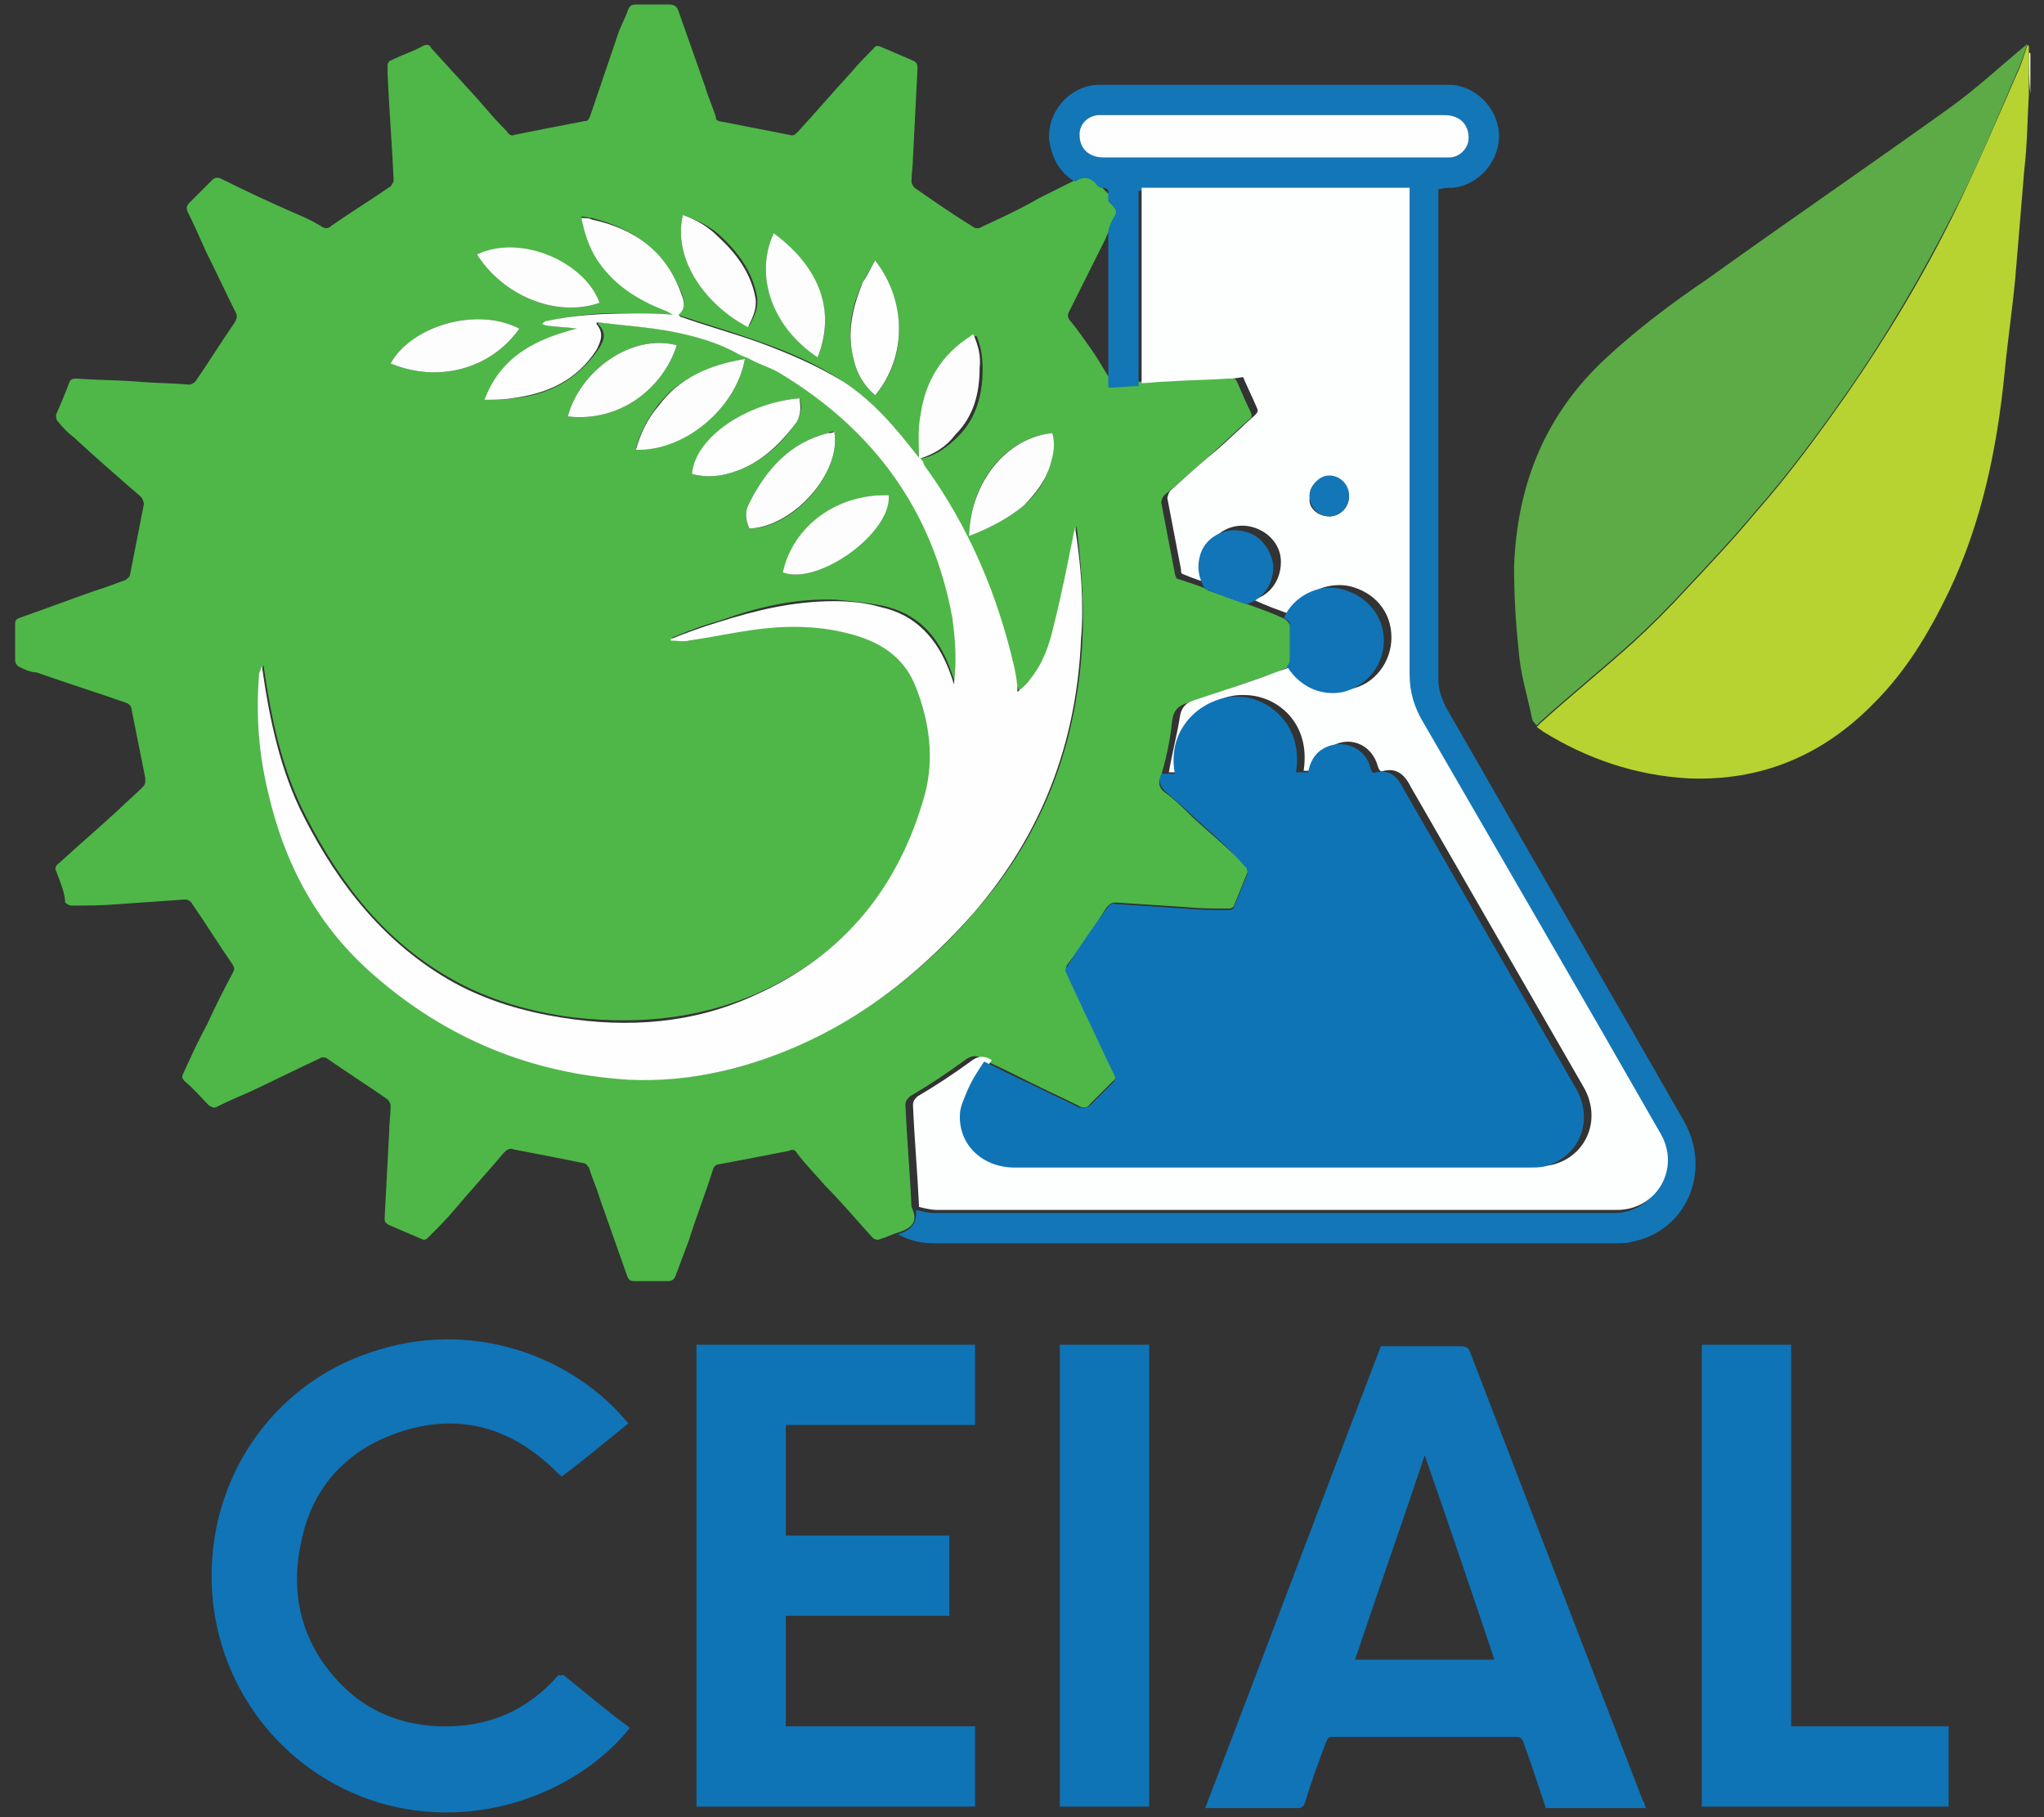 <?xml version="1.0" encoding="utf-8"?>
<!-- Generator: Adobe Illustrator 26.1.0, SVG Export Plug-In . SVG Version: 6.00 Build 0)  -->
<svg version="1.1" id="Capa_1" xmlns="http://www.w3.org/2000/svg" xmlns:xlink="http://www.w3.org/1999/xlink" x="0px" y="0px"
	 viewBox="0 0 135 120" style="enable-background:new 0 0 135 120;" xml:space="preserve">
<rect x="0" y="0" width="135" height="120" fill="#333333" stroke="none"/>
<style type="text/css">
	.st0{fill:#F9FCF9;}
	.st1{fill:#4EB748;}
	.st2{fill:#B7D332;}
	.st3{fill:#5CAB46;}
	.st4{fill:none;}
	.st5{fill:#1074B7;}
	.st6{fill:#1376B7;}
	.st7{fill:#0F74B6;}
	.st8{fill:#FDFEFE;}
	.st9{fill:#FDFEFD;}
	.st10{fill:#FCFDFC;}
	.st11{fill:#FDFDFD;}
	.st12{fill:#1175B7;}
	.st13{fill:#FEFEFE;}
</style>
<g>
	<path class="st0" d="M134.1,6.2L134.1,6.2C134,6.2,134,6.2,134.1,6.2C134,5.3,134,4.4,134,3.5c0,0,0,0,0.1,0
		C134.1,4.4,134.1,5.3,134.1,6.2z"/>
	<path class="st1" d="M59.3,81.4c-0.4,0.1-0.7,0.3-1.1,0.4c-0.2,0.1-0.4,0.1-0.6-0.1c-1-1.1-2-2.3-3.1-3.4c-0.6-0.7-1.3-1.4-1.9-2.2
		c-0.1-0.2-0.3-0.2-0.5-0.1c-1.5,0.3-3.1,0.6-4.7,0.9c-0.1,0-0.3,0.2-0.3,0.3c-0.5,1.6-1.1,3.1-1.6,4.7c-0.3,0.8-0.6,1.6-0.9,2.4
		c-0.1,0.2-0.2,0.3-0.5,0.3c-0.7,0-1.5,0-2.2,0c-0.3,0-0.4-0.1-0.5-0.4c-0.6-1.7-1.2-3.4-1.8-5.1c-0.2-0.7-0.5-1.3-0.7-2
		c-0.1-0.1-0.2-0.3-0.4-0.3c-1.5-0.3-3-0.6-4.6-0.9c-0.2-0.1-0.4,0-0.6,0.2c-1.1,1.3-2.2,2.5-3.3,3.8c-0.5,0.6-1.1,1.2-1.7,1.8
		c-0.2,0.2-0.3,0.2-0.5,0.1c-0.7-0.3-1.4-0.6-2.1-0.9c-0.2-0.1-0.3-0.2-0.3-0.4c0.1-1.9,0.2-3.8,0.3-5.7c0-0.6,0.1-1.2,0.1-1.8
		c0-0.1-0.1-0.3-0.2-0.4c-1.3-0.9-2.7-1.8-4-2.7c-0.1-0.1-0.4-0.1-0.5,0c-1.5,0.7-3.1,1.5-4.6,2.2c-0.7,0.3-1.4,0.6-2.2,1
		c-0.2,0.1-0.3,0-0.5-0.1c-0.5-0.5-1-1.1-1.6-1.6c-0.2-0.2-0.2-0.3-0.1-0.5c0.5-1.1,1-2.2,1.6-3.3c0.5-1.1,1.1-2.3,1.7-3.4
		c0.1-0.2,0.1-0.3-0.1-0.6c-0.9-1.3-1.7-2.6-2.6-3.9c-0.1-0.2-0.3-0.3-0.5-0.3c-1.4,0.1-2.9,0.2-4.3,0.3c-1.1,0.1-2.1,0.1-3.2,0.1
		c-0.1,0-0.3-0.1-0.4-0.2C4.3,59,4,58.3,3.7,57.5c-0.1-0.1,0-0.4,0.2-0.5c1.3-1.2,2.6-2.3,3.9-3.5c0.5-0.5,1.1-1,1.6-1.5
		c0.2-0.2,0.2-0.3,0.2-0.6c-0.3-1.5-0.6-3-0.9-4.5c0-0.2-0.1-0.4-0.4-0.5c-2-0.7-3.9-1.3-5.9-2C2,44.4,1.6,44.2,1.2,44
		c-0.1-0.1-0.2-0.2-0.2-0.4c0-0.8,0-1.6,0-2.4c0-0.3,0.1-0.3,0.3-0.4c1.7-0.6,3.3-1.2,5-1.8c0.7-0.2,1.4-0.5,2-0.7
		c0.1-0.1,0.3-0.2,0.3-0.4c0.3-1.5,0.6-3.1,0.9-4.6c0-0.2-0.1-0.4-0.2-0.5c-1.5-1.3-3-2.6-4.4-3.9c-0.4-0.3-0.8-0.7-1.1-1.1
		c-0.1-0.1-0.1-0.3-0.1-0.4C4,26.7,4.3,26,4.6,25.2C4.7,25,4.9,25,5.1,25c1.3,0.1,2.7,0.1,4,0.2c1.1,0.1,2.3,0.1,3.4,0.2
		c0.1,0,0.3-0.1,0.4-0.2c0.9-1.3,1.7-2.6,2.6-3.9c0.1-0.2,0.2-0.4,0.1-0.6c-0.7-1.4-1.3-2.7-2-4.1c-0.4-0.9-0.8-1.8-1.2-2.6
		c-0.1-0.2-0.1-0.4,0.1-0.6c0.5-0.5,1-1,1.5-1.5c0.2-0.2,0.4-0.2,0.6-0.1c1.6,0.8,3.1,1.5,4.7,2.2c0.7,0.3,1.4,0.6,2,1
		c0.2,0.1,0.4,0.1,0.6-0.1c1.3-0.9,2.6-1.7,3.9-2.6c0.1-0.1,0.2-0.3,0.2-0.4c-0.1-2.3-0.3-4.7-0.4-7c0-0.2,0-0.4,0-0.6
		c0-0.1,0.1-0.3,0.2-0.3C26.6,3.6,27.3,3.4,28,3c0.3-0.1,0.4,0,0.5,0.2c1,1.1,2.1,2.3,3.1,3.4c0.6,0.7,1.2,1.4,1.9,2.1
		C33.6,8.9,33.8,9,34,8.9c1.5-0.3,3-0.6,4.6-0.9c0.3,0,0.3-0.2,0.4-0.4c0.6-1.8,1.2-3.5,1.8-5.3c0.2-0.6,0.5-1.1,0.7-1.7
		c0.1-0.2,0.2-0.3,0.5-0.3c0.7,0,1.4,0,2.2,0c0.3,0,0.5,0.1,0.6,0.4c0.6,1.7,1.2,3.4,1.8,5.1c0.2,0.7,0.5,1.3,0.7,2
		C47.2,7.8,47.4,8,47.5,8c1.5,0.3,3.1,0.6,4.6,0.9c0.3,0.1,0.4,0,0.6-0.2c1.2-1.3,2.3-2.6,3.5-3.9c0.5-0.6,1-1.1,1.5-1.6
		C57.8,3,58,3,58.2,3.1c0.7,0.3,1.4,0.6,2.1,0.9c0.2,0.1,0.3,0.2,0.3,0.5c-0.1,2-0.2,4-0.3,5.9c0,0.5-0.1,1.1-0.1,1.6
		c0,0.1,0.1,0.3,0.2,0.4c1.3,0.9,2.6,1.8,3.9,2.6c0.1,0.1,0.4,0.1,0.5,0c1.3-0.6,2.6-1.2,3.8-1.9c0.8-0.4,1.6-0.8,2.4-1.2
		c0.6-0.3,1.1-0.2,1.5,0.3c0,0.1,0.1,0.1,0.2,0.1c0.2,0.2,0.5,0.5,0.7,0.7c0.1,0.1,0.1,0.2,0.2,0.2c0.3,0.2,0.3,0.4,0.2,0.8
		c-0.2,0.3-0.2,0.6-0.4,0.9c-0.1,0.3-0.3,0.6-0.4,0.9c-0.8,1.6-1.6,3.2-2.4,4.8c-0.1,0.2-0.1,0.4,0.1,0.6c0.5,0.6,0.9,1.2,1.4,1.9
		c0.5,0.7,0.9,1.5,1.4,2.2c0.7,0,1.3-0.1,2-0.1c0.5,0,1.1-0.1,1.6-0.1c1.4-0.1,2.7-0.1,4.1-0.2c0.2,0,0.4,0.1,0.5,0.3
		c0.3,0.7,0.6,1.4,0.9,2c0.1,0.2,0.1,0.4-0.1,0.5c-0.8,0.7-1.6,1.5-2.4,2.2c-1,0.9-2.1,1.9-3.2,2.8c-0.1,0.1-0.2,0.3-0.2,0.5
		c0.3,1.6,0.6,3.1,0.9,4.7c0,0.1,0.1,0.2,0.1,0.3c0.6,0.2,1.3,0.4,2,0.7l0,0c0,0,0.1,0.1,0.1,0.1c0.9,0.3,1.7,0.6,2.6,0.9
		c0.8,0.3,1.7,0.6,2.5,1c0.1,0.1,0.3,0.3,0.3,0.4c0,0.8,0,1.6,0,2.4c0,0.1-0.1,0.3-0.2,0.4c-0.3,0.1-0.7,0.3-1,0.4
		c-1.8,0.6-3.6,1.3-5.5,1.9c-0.7,0.2-1,0.5-1.1,1.3c-0.1,1.2-0.4,2.4-0.7,3.5c-0.2,0.4-0.2,0.8,0.2,1.1c0.7,0.5,1.3,1.1,1.9,1.7
		c1.1,1,2.3,2,3.4,3.1c0.1,0.1,0.2,0.3,0.2,0.5c-0.3,0.7-0.6,1.5-0.9,2.2c0,0.1-0.2,0.2-0.3,0.2c-1,0-1.9,0-2.9-0.1
		c-1.5-0.1-3.1-0.2-4.6-0.3c-0.3,0-0.4,0.1-0.6,0.3c-0.8,1.3-1.7,2.6-2.6,3.8c-0.1,0.1-0.1,0.3-0.1,0.4c0.4,0.9,0.8,1.7,1.2,2.6
		c0.7,1.4,1.3,2.8,2,4.2c0.1,0.2,0.1,0.4-0.1,0.5c-0.5,0.5-1,1-1.5,1.5c-0.2,0.3-0.5,0.3-0.8,0.1c-1-0.5-2.1-1-3.1-1.5
		c-1-0.5-2-1-3.1-1.5c-0.5-0.4-0.9-0.3-1.4,0.1c-1.1,0.8-2.3,1.6-3.5,2.3c-0.2,0.2-0.3,0.3-0.3,0.6c0.1,2.2,0.3,4.4,0.4,6.7
		C60.7,80.7,60.2,81.1,59.3,81.4C59.4,81.4,59.3,81.4,59.3,81.4z M44.7,20.8c-1,0-2,0-3-0.1c-1.9-0.1-3.7,0.1-5.5,0.5
		c-0.1,0-0.2,0.1-0.3,0.2c0.1,0.1,0.2,0.1,0.3,0.1c0.7,0.1,1.3,0.1,2,0.2c-2.7,0.7-5,1.8-6.1,4.7c0.7,0,1.2,0,1.8-0.1
		c2.3-0.2,4.2-1.2,5.6-3.2c0.4-0.6,0.6-1.1,0-1.7c0,0,0-0.1,0-0.1c0.1,0,0.1,0,0.2,0c1.6,0.2,3.2,0.3,4.8,0.6
		c1.6,0.2,3.1,0.7,4.4,1.5c0.2,0.1,0.5,0.2,0.7,0.3c0.7,0.3,1.4,0.6,2.1,1c6.1,3.7,10,9,11.3,16.1c0.2,1.4,0.3,2.8,0.1,4.4
		c-0.1-0.4-0.2-0.6-0.3-0.9C62,42,60.6,40.5,58.3,40c-1-0.2-2.1-0.3-3.1-0.4c-2.7-0.1-5.2,0.5-7.7,1.4c-1.1,0.3-2.1,0.7-3.1,1.1
		c0,0,0,0.1,0,0.1c0.4,0,0.8,0,1.2,0c1.4-0.2,2.8-0.5,4.2-0.7c2.1-0.3,4.1-0.3,6.2,0.2c2.1,0.5,3.8,1.5,4.6,3.6
		c0.9,2.3,1.2,4.6,0.6,7c-1.7,6.1-5.3,10.7-11.2,13.3c-4.1,1.8-8.4,2.1-12.8,1.5c-2.5-0.4-4.9-1.1-7.1-2.3
		c-4.6-2.5-7.6-6.4-9.9-10.9c-1.6-3.1-2.3-6.5-2.8-10c0,0.1-0.1,0.2-0.1,0.3c0,0.1,0,0.3-0.1,0.4c-0.2,2.6,0,5.1,0.6,7.6
		c1.1,4.8,3.3,8.9,7,12.1c4.8,4.2,10.5,6.5,16.8,6.9c4.2,0.3,8.2-0.7,12-2.6c4.2-2,7.8-4.9,10.8-8.4c4.6-5.2,6.8-11.3,7.1-18.1
		c0.1-2.5-0.1-4.9-0.4-7.4c0,0.2-0.1,0.3-0.1,0.5c-0.4,2-0.8,4-1.3,6c-0.3,1.3-0.8,2.6-1.6,3.6c-0.2,0.3-0.5,0.5-0.8,0.8
		C67,45,67,44.5,66.9,44c-1.1-4.8-3.1-9.3-5.9-13.3c-0.1-0.1-0.1-0.3-0.2-0.4c1-0.2,1.8-0.8,2.5-1.5c1.2-1.2,1.6-2.8,1.6-4.4
		c0-0.8-0.1-1.5-0.4-2.2c-0.1,0-0.1,0-0.1,0c0,0-0.1,0.1-0.1,0.1c-1.9,1.2-3,3-3.3,5.2c-0.1,0.9-0.1,1.9-0.1,2.9
		c-0.1-0.1-0.2-0.2-0.3-0.3c-1.4-1.8-2.9-3.6-4.9-4.9C53.9,24,52,23.2,50,22.5c-1.7-0.6-3.4-1.1-5.2-1.7c0,0-0.1-0.1,0-0.1
		c0.5-0.4,0.4-0.9,0.2-1.4c-1.1-2.7-3.1-4.2-5.9-4.9c-0.2,0-0.4-0.1-0.7-0.1c0.2,1,0.5,1.9,1,2.7c1.1,1.7,2.6,2.7,4.5,3.4
		C44.2,20.5,44.4,20.7,44.7,20.8z M49.2,23.7c-2.2,0.4-4.3,1.2-5.7,3c-0.7,0.9-1.2,1.8-1.5,2.9C45.2,29.8,48.6,27,49.2,23.7z
		 M55.1,28.5c-0.1,0-0.3,0-0.4,0.1c-2.5,0.6-4.1,2.4-5.2,4.6c-0.3,0.5-0.3,1.2,0,1.7C52.4,34.9,55.6,31.2,55.1,28.5z M64,35.4
		c1.3-0.5,2.5-1.1,3.6-2c0.9-0.8,1.5-1.7,1.8-2.8c0.2-0.7,0.2-1.3,0.1-2C66.5,28.9,64.1,31.7,64,35.4z M52.8,26.3
		c-3.5,0.3-6.9,2.7-7.1,5c0.8,0.2,1.5,0.2,2.3,0c2-0.5,3.5-1.8,4.6-3.4C52.9,27.4,53,26.8,52.8,26.3z M34.3,21.7
		c-2.9-1.5-7.2-0.1-8.5,2.3C28.9,25.3,32.4,24.4,34.3,21.7z M57.8,17.2c-0.3,0.5-0.5,0.9-0.8,1.4c-0.8,1.7-1.1,3.4-0.6,5.2
		c0.2,0.9,0.7,1.7,1.4,2.3C59.9,23.7,59.9,20,57.8,17.2z M51.7,37.8c2.3,0.9,7.1-2.6,7-5.1C55.3,32.6,52.5,34.7,51.7,37.8z
		 M45.1,14.2c-0.7,3,1.6,6,4.4,7.3c0.3-0.6,0.6-1.1,0.5-1.9c-0.3-1.7-1.3-3-2.5-4.1C46.8,14.9,46,14.5,45.1,14.2z M51.1,15.4
		c-1.3,2.8-0.1,6.1,2.9,8.2C55.2,20.7,54.2,17.8,51.1,15.4z M31.5,16.8c1.7,2.7,5.2,4.2,8.1,3.2C38.7,17.4,34.5,15.5,31.5,16.8z
		 M37.5,27.5c3.5,0.4,6.3-1.9,7.2-4.7C41.7,22,38.3,24.5,37.5,27.5z"/>
	<path class="st2" d="M134,3.5c0,0.9,0,1.8,0,2.7c-0.1,1.7-0.1,3.3-0.3,5c-0.2,2.4-0.4,4.8-0.6,7.2c-0.2,2.1-0.5,4.1-0.7,6.2
		c-0.5,5-1.5,9.9-3.7,14.5c-1.3,2.7-2.8,5.2-4.9,7.3c-3.4,3.5-7.5,5.2-12.3,5c-3.5-0.2-6.7-1.3-9.6-3.1c-0.1-0.1-0.3-0.2-0.4-0.3
		c0.1-0.1,0.2-0.2,0.3-0.3c2-1.8,4.1-3.5,6.1-5.3c1.2-1.1,2.3-2.2,3.4-3.4c1.6-1.7,3.2-3.4,4.7-5.2c2.2-2.5,4.1-5.1,6-7.8
		c2.7-3.9,5.1-7.9,7.2-12.2c1.4-2.9,2.7-5.9,4-8.9c0.3-0.6,0.5-1.3,0.7-1.9c0,0,0,0,0,0c0,0,0,0,0.1,0C134,3,134,3.3,134,3.5z"/>
	<path class="st3" d="M133.9,2.9c-0.2,0.6-0.4,1.3-0.7,1.9c-1.3,3-2.5,6-4,8.9c-2.1,4.2-4.5,8.3-7.2,12.2c-1.9,2.7-3.8,5.3-6,7.8
		c-1.5,1.8-3.1,3.5-4.7,5.2c-1.1,1.2-2.2,2.3-3.4,3.4c-2,1.8-4.1,3.5-6.1,5.3c-0.1,0.1-0.2,0.2-0.3,0.3c-0.1-0.1-0.3-0.3-0.3-0.4
		c-0.3-1.5-0.8-3-0.9-4.6c-0.2-1.8-0.3-3.7-0.3-5.5c0.2-5.2,1.9-9.7,5.7-13.4c2.2-2.1,4.6-3.9,7.1-5.6c5.3-3.8,10.7-7.5,16-11.3
		C130.6,5.8,132.2,4.3,133.9,2.9z"/>
	<g>
		<path class="st4" d="M89.5,109.6c3.1,0,6.2,0,9.3,0c-1.5-4.5-3.1-9-4.6-13.5C92.6,100.6,91.1,105.1,89.5,109.6z"/>
		<path class="st5" d="M108.5,118.9c-1.8-4.7-3.6-9.3-5.4-14c-2-5.2-4-10.4-6-15.6c-0.1-0.3-0.3-0.4-0.6-0.4c-0.8,0-1.6,0-2.4,0
			c-1,0-1.9,0-2.9,0c-3.9,10.2-7.7,20.3-11.6,30.5c0.2,0,0.3,0,0.4,0c1.9,0,3.8,0,5.7,0c0.3,0,0.4-0.1,0.5-0.4
			c0.4-1.3,0.9-2.7,1.4-4c0.1-0.2,0.1-0.3,0.4-0.3c4.1,0,8.1,0,12.2,0c0.2,0,0.3,0.1,0.4,0.3c0.2,0.6,0.4,1.1,0.6,1.7
			c0.3,0.9,0.6,1.8,0.9,2.7c2.2,0,4.3,0,6.6,0C108.6,119.1,108.6,119,108.5,118.9z M89.5,109.6c1.5-4.5,3.1-9,4.6-13.5
			c1.6,4.6,3.1,9,4.6,13.5C95.7,109.6,92.6,109.6,89.5,109.6z"/>
	</g>
	<path class="st6" d="M72.7,12.4c-0.1,0-0.1-0.1-0.2-0.1c-0.4-0.6-0.9-0.7-1.5-0.3c-1-0.6-1.5-1.5-1.7-2.7c-0.2-1.9,1.4-3.7,3.3-3.7
		c7.7,0,15.4,0,23.1,0c1.7,0,3.2,1.5,3.3,3.2c0.1,1.8-1.3,3.4-3,3.6c-0.3,0-0.6,0-1,0.1c0,0.2,0,0.3,0,0.5c0,10.6,0,21.2,0,31.9
		c0,0.6,0.2,1.2,0.5,1.8c5.2,9.1,10.5,18.2,15.7,27.3c1.9,3.3,0.2,7.3-3.4,8c-0.3,0.1-0.7,0.1-1,0.1c-15.1,0-30.2,0-45.2,0
		c-0.8,0-1.6-0.2-2.3-0.6c0,0,0,0,0,0c0.8-0.2,1.3-0.7,1.2-1.6c0.4,0.1,0.8,0.2,1.2,0.2c15,0,30,0,44.9,0c2.6,0,4.2-2.8,2.9-5
		c-5.2-9.1-10.4-18.1-15.7-27.2c-0.6-1-0.9-2-0.9-3.2c0-10.5,0-21.1,0-31.6c0-0.2,0-0.3,0-0.5c-5.9,0-11.8,0-17.7,0
		c0,4.3,0,8.6,0,12.9c-0.7,0-1.3,0.1-2,0.1c0-1.7,0-3.5,0-5.2c0-1.7,0-3.4,0-5.2c0.1-0.3,0.2-0.6,0.4-0.9c0.2-0.3,0.1-0.5-0.2-0.8
		c-0.1-0.1-0.1-0.1-0.2-0.2c0-0.2,0-0.5,0-0.7C73.1,12.4,72.9,12.4,72.7,12.4z M84.2,10.4C84.2,10.4,84.2,10.4,84.2,10.4
		c3.2,0,6.5,0,9.7,0c0.6,0,1.2,0,1.8,0c0.7,0,1.3-0.6,1.3-1.3c0-0.9-0.6-1.5-1.6-1.5c-7.5,0-15,0-22.5,0c-0.1,0-0.3,0-0.4,0
		c-0.7,0.1-1.1,0.7-1.2,1.3c0,0.9,0.6,1.5,1.6,1.5C76.7,10.4,80.5,10.4,84.2,10.4z"/>
	<path class="st7" d="M62.7,101.4c0,1.8,0,3.5,0,5.3c-3.6,0-7.2,0-10.8,0c0,2.5,0,4.9,0,7.3c4.2,0,8.3,0,12.5,0c0,1.8,0,3.5,0,5.3
		c-6.1,0-12.3,0-18.4,0c0-10.2,0-20.3,0-30.5c6.1,0,12.3,0,18.4,0c0,1.7,0,3.5,0,5.3c-4.2,0-8.3,0-12.5,0c0,2.5,0,4.9,0,7.3
		C55.5,101.4,59.1,101.4,62.7,101.4z"/>
	<path class="st5" d="M37.2,110.6c1.5,1.2,2.9,2.4,4.4,3.5c-3,3.8-9.3,6.8-16,5.1c-6.5-1.7-11.2-7.4-11.6-14.2
		c-0.4-7.4,4.1-13.6,10.5-15.7c6.7-2.3,13.4,0.3,17,4.7c-1.5,1.2-2.9,2.4-4.4,3.5c-0.4-0.3-0.7-0.7-1.1-1c-2.9-2.5-6.2-3.1-9.7-1.9
		c-3.5,1.2-5.7,3.7-6.4,7.2c-0.8,3.6,0.1,6.9,2.7,9.5c1.8,1.8,4,2.6,6.4,2.7c3.2,0.1,5.8-1,7.9-3.4
		C37.1,110.7,37.1,110.6,37.2,110.6z"/>
	<path class="st7" d="M128.7,119.3c-5.4,0-10.9,0-16.3,0c0-10.2,0-20.3,0-30.5c2,0,3.9,0,5.9,0c0,8.4,0,16.7,0,25.2
		c3.5,0,6.9,0,10.4,0C128.7,115.7,128.7,117.5,128.7,119.3z"/>
	<path class="st7" d="M70,119.3c0-10.2,0-20.3,0-30.5c2,0,3.9,0,5.9,0c0,10.2,0,20.3,0,30.5C73.9,119.3,72,119.3,70,119.3z"/>
	<path class="st8" d="M75.4,25.3c0-4.3,0-8.6,0-12.9c5.9,0,11.8,0,17.7,0c0,0.2,0,0.3,0,0.5c0,10.5,0,21.1,0,31.6
		c0,1.2,0.3,2.2,0.9,3.2c5.2,9,10.5,18.1,15.7,27.2c1.3,2.3-0.3,5-2.9,5c-15,0-30,0-44.9,0c-0.4,0-0.8-0.1-1.2-0.2
		c-0.1-2.2-0.3-4.4-0.4-6.7c0-0.3,0.1-0.4,0.3-0.6c1.2-0.7,2.4-1.5,3.5-2.3c0.5-0.4,0.9-0.4,1.4-0.1c-0.4,0.6-0.8,1.2-1.1,1.9
		c-0.2,0.5-0.5,1.1-0.5,1.6c-0.1,2,1.4,3.5,3.6,3.5c11.3,0,22.6,0,34,0c0.4,0,0.7,0,1.1-0.1c2.2-0.6,3.2-3,2-5.1
		c-3.8-6.6-7.6-13.2-11.4-19.8c-0.4-0.8-0.9-1.3-1.8-1.1c-0.2,0.1-0.3,0-0.4-0.3c-0.4-1.5-2-2.1-3.2-1.2c-0.5,0.4-0.8,0.9-0.9,1.5
		c-0.3,0-0.6,0-0.8,0c0.5-3.2-1.8-5-3.9-5c-2.2-0.1-4.7,1.9-4.1,5.1c-0.3,0-0.6,0-0.9,0c0.2-1.2,0.5-2.3,0.7-3.5
		c0.1-0.8,0.4-1.1,1.1-1.3c1.8-0.6,3.7-1.2,5.5-1.9c0.3-0.1,0.7-0.2,1-0.4c0.8,1.3,2.2,1.9,3.7,1.6c1.6-0.3,2.7-1.8,2.7-3.4
		c0-1.7-1.1-3-2.8-3.4c-1.5-0.3-3.2,0.5-3.8,1.9c-0.8-0.3-1.7-0.6-2.5-1c1.1-0.3,1.8-1.3,1.8-2.5c0-1.1-0.8-2-1.9-2.3
		c-1.1-0.3-2.3,0.2-2.8,1.2c-0.5,0.9-0.3,1.8,0.2,2.6c-0.7-0.2-1.3-0.4-2-0.7c-0.1,0-0.1-0.2-0.1-0.3c-0.3-1.6-0.6-3.1-0.9-4.7
		c0-0.1,0.1-0.4,0.2-0.5c1-0.9,2.1-1.9,3.2-2.8c0.8-0.7,1.6-1.5,2.4-2.2c0.2-0.2,0.2-0.3,0.1-0.5c-0.3-0.7-0.6-1.3-0.9-2
		C81.5,25,81.4,25,81.1,25c-1.4,0.1-2.7,0.1-4.1,0.2C76.5,25.2,75.9,25.3,75.4,25.3z M87.8,34.1c0.7,0,1.3-0.6,1.3-1.3
		c0-0.7-0.6-1.3-1.3-1.3c-0.7,0-1.4,0.6-1.3,1.4C86.4,33.5,87,34.1,87.8,34.1z"/>
	<path class="st7" d="M76.7,51.1c0.3,0,0.6,0,0.9,0c-0.6-3.1,1.9-5.1,4.1-5.1c2.1,0,4.4,1.9,3.9,5c0.3,0,0.5,0,0.8,0
		c0.1-0.6,0.4-1.2,0.9-1.5c1.2-0.8,2.9-0.2,3.2,1.2c0.1,0.3,0.2,0.4,0.4,0.3c0.9-0.2,1.4,0.3,1.8,1.1c3.8,6.6,7.6,13.2,11.4,19.8
		c1.2,2.1,0.2,4.5-2,5.1c-0.3,0.1-0.7,0.1-1.1,0.1c-11.3,0-22.6,0-34,0c-2.1,0-3.7-1.5-3.6-3.5c0-0.5,0.3-1.1,0.5-1.6
		c0.3-0.7,0.7-1.3,1.1-1.9c1,0.5,2,1,3.1,1.5c1,0.5,2.1,1,3.1,1.5c0.3,0.1,0.5,0.1,0.8-0.1c0.5-0.5,1-1,1.5-1.5
		c0.2-0.2,0.2-0.3,0.1-0.5c-0.7-1.4-1.3-2.8-2-4.2c-0.4-0.9-0.8-1.7-1.2-2.6c-0.1-0.1,0-0.3,0.1-0.4c0.8-1.3,1.7-2.6,2.6-3.8
		c0.1-0.2,0.3-0.4,0.6-0.3c1.5,0.1,3.1,0.2,4.6,0.3c1,0.1,1.9,0.1,2.9,0.1c0.1,0,0.3-0.1,0.3-0.2c0.3-0.7,0.6-1.5,0.9-2.2
		c0-0.1,0-0.4-0.2-0.5C81.2,56,80,55,78.9,54c-0.6-0.6-1.3-1.2-1.9-1.7C76.6,51.9,76.5,51.6,76.7,51.1z"/>
	<path class="st9" d="M44.9,20.9c1.7,0.6,3.5,1.1,5.2,1.7c1.9,0.7,3.8,1.5,5.6,2.6c2,1.3,3.5,3.1,4.9,4.9c0.1,0.1,0.2,0.2,0.3,0.3
		l0,0c0.1,0.1,0.1,0.3,0.2,0.4c2.9,4,4.8,8.5,5.9,13.3c0.1,0.5,0.2,1,0.2,1.6c0.3-0.3,0.6-0.5,0.8-0.8c0.9-1.1,1.3-2.3,1.6-3.6
		c0.5-2,0.9-4,1.3-6c0-0.1,0.1-0.3,0.1-0.5c0.4,2.5,0.6,5,0.4,7.4c-0.3,6.9-2.6,12.9-7.1,18.1c-3.1,3.5-6.6,6.4-10.8,8.4
		c-3.8,1.8-7.8,2.8-12,2.6c-6.4-0.4-12-2.7-16.8-6.9c-3.7-3.2-5.9-7.3-7-12.1c-0.6-2.5-0.8-5-0.6-7.6c0-0.1,0-0.3,0.1-0.4
		c0-0.1,0-0.1,0.1-0.3c0.5,3.5,1.2,6.9,2.8,10c2.3,4.5,5.4,8.4,9.9,10.9c2.2,1.2,4.6,1.9,7.1,2.3c4.4,0.7,8.7,0.4,12.8-1.5
		c5.8-2.6,9.5-7.1,11.2-13.3c0.6-2.3,0.3-4.7-0.6-7c-0.8-2.1-2.5-3.1-4.6-3.6c-2-0.5-4.1-0.5-6.2-0.2c-1.4,0.2-2.8,0.5-4.2,0.7
		c-0.4,0.1-0.8,0-1.2,0c0,0,0-0.1,0-0.1c1-0.4,2.1-0.8,3.1-1.1c2.5-0.8,5-1.4,7.7-1.4c1,0,2.1,0.1,3.1,0.4c2.3,0.5,3.7,2.1,4.5,4.2
		c0.1,0.3,0.2,0.5,0.3,0.9c0.2-1.5,0.1-2.9-0.1-4.4c-1.3-7.1-5.2-12.4-11.3-16.1c-0.6-0.4-1.4-0.6-2.1-1c-0.2-0.1-0.5-0.2-0.7-0.3
		c-1.4-0.8-2.9-1.2-4.4-1.5c-1.6-0.3-3.2-0.4-4.8-0.6c-0.1,0-0.1,0-0.2,0c0,0,0,0.1,0,0.1c0.5,0.6,0.3,1.1,0,1.7
		c-1.3,2-3.2,2.9-5.6,3.2c-0.6,0.1-1.2,0.1-1.8,0.1c1.1-2.9,3.4-4,6.1-4.7c-0.7-0.1-1.3-0.1-2-0.2c-0.1,0-0.2-0.1-0.3-0.1
		c0.1-0.1,0.2-0.2,0.3-0.2c1.8-0.4,3.7-0.5,5.5-0.5c1,0,2,0,3,0.1C44.7,20.8,44.8,20.8,44.9,20.9z"/>
	<path class="st5" d="M84.8,40.8c0.6-1.4,2.3-2.3,3.8-1.9c1.6,0.4,2.8,1.7,2.8,3.4c0,1.6-1.1,3-2.7,3.4C87.2,46,85.8,45.3,85,44
		c0.1-0.1,0.2-0.3,0.2-0.4c0-0.8,0-1.6,0-2.4C85.2,41.1,85,40.9,84.8,40.8z"/>
	<path class="st10" d="M44.9,20.9c-0.1,0-0.1,0-0.2,0c-0.3-0.1-0.5-0.3-0.8-0.4c-1.8-0.7-3.4-1.7-4.5-3.4c-0.5-0.8-0.8-1.7-1-2.7
		c0.3,0,0.5,0,0.7,0.1c2.8,0.6,4.9,2.1,5.9,4.9c0.2,0.5,0.3,1-0.2,1.4C44.8,20.8,44.9,20.8,44.9,20.9z"/>
	<path class="st11" d="M60.7,30.3c0-1-0.1-1.9,0.1-2.9c0.3-2.2,1.4-4,3.3-5.2c0,0,0.1-0.1,0.1-0.1c0,0,0.1,0,0.1,0
		c0.3,0.7,0.5,1.4,0.4,2.2c0,1.7-0.4,3.2-1.6,4.4C62.5,29.5,61.7,30,60.7,30.3C60.7,30.3,60.7,30.3,60.7,30.3z"/>
	<path class="st11" d="M49.2,23.7c-0.6,3.3-4,6.1-7.2,6c0.3-1.1,0.8-2.1,1.5-2.9C44.9,24.9,46.9,24.1,49.2,23.7z"/>
	<path class="st11" d="M55.1,28.5c0.5,2.7-2.7,6.3-5.6,6.4c-0.3-0.6-0.3-1.2,0-1.7c1.1-2.2,2.7-4,5.2-4.6
		C54.8,28.6,55,28.6,55.1,28.5z"/>
	<path class="st11" d="M64,35.4c0.1-3.6,2.5-6.5,5.5-6.8c0.2,0.7,0.1,1.3-0.1,2c-0.3,1.1-1,2-1.8,2.8C66.5,34.3,65.3,34.9,64,35.4z"
		/>
	<path class="st9" d="M52.8,26.3c0.1,0.6,0.1,1.1-0.2,1.6c-1.2,1.6-2.6,2.9-4.6,3.4c-0.8,0.2-1.5,0.2-2.3,0
		C45.9,28.9,49.3,26.6,52.8,26.3z"/>
	<path class="st11" d="M34.3,21.7c-1.9,2.7-5.4,3.6-8.5,2.3C27.1,21.6,31.4,20.2,34.3,21.7z"/>
	<path class="st9" d="M57.8,17.2c2.1,2.7,2.1,6.4,0,8.9c-0.7-0.6-1.2-1.4-1.4-2.3c-0.5-1.8-0.1-3.5,0.6-5.2
		C57.3,18.2,57.5,17.7,57.8,17.2z"/>
	<path class="st11" d="M51.7,37.8c0.7-3.1,3.6-5.2,7-5.1C58.9,35.2,54,38.7,51.7,37.8z"/>
	<path class="st11" d="M45.1,14.2c0.9,0.3,1.7,0.8,2.3,1.4c1.2,1.1,2.2,2.4,2.5,4.1c0.1,0.7-0.2,1.3-0.5,1.9
		C46.7,20.2,44.4,17.2,45.1,14.2z"/>
	<path class="st11" d="M51.1,15.4c3.1,2.3,4.1,5.2,2.9,8.2C51,21.6,49.8,18.2,51.1,15.4z"/>
	<path class="st11" d="M31.5,16.8c3-1.4,7.2,0.6,8.1,3.2C36.7,21,33.2,19.5,31.5,16.8z"/>
	<path class="st11" d="M37.5,27.5c0.8-3,4.2-5.5,7.2-4.7C43.8,25.6,41,27.9,37.5,27.5z"/>
	<path class="st12" d="M79.6,38.9c-0.5-0.8-0.6-1.7-0.2-2.6c0.5-1,1.7-1.5,2.8-1.2c1,0.2,1.8,1.2,1.9,2.3c0,1.2-0.7,2.2-1.8,2.5
		C81.4,39.6,80.6,39.3,79.6,38.9C79.7,39,79.6,38.9,79.6,38.9L79.6,38.9z"/>
	<path class="st8" d="M79.6,38.9C79.6,38.9,79.7,39,79.6,38.9C79.7,39,79.6,38.9,79.6,38.9z"/>
	<path class="st13" d="M84.2,10.4c-3.8,0-7.5,0-11.3,0c-1,0-1.6-0.6-1.6-1.5c0-0.7,0.5-1.2,1.2-1.3c0.1,0,0.3,0,0.4,0
		c7.5,0,15,0,22.5,0c1,0,1.6,0.6,1.6,1.5c0,0.7-0.6,1.3-1.3,1.3c-0.6,0-1.2,0-1.8,0C90.7,10.4,87.5,10.4,84.2,10.4
		C84.2,10.4,84.2,10.4,84.2,10.4z"/>
	<path class="st6" d="M87.8,34.1c-0.7,0-1.3-0.6-1.3-1.3c0-0.7,0.6-1.4,1.3-1.4c0.7,0,1.3,0.6,1.3,1.3
		C89.1,33.5,88.5,34.1,87.8,34.1z"/>
</g>
</svg>
